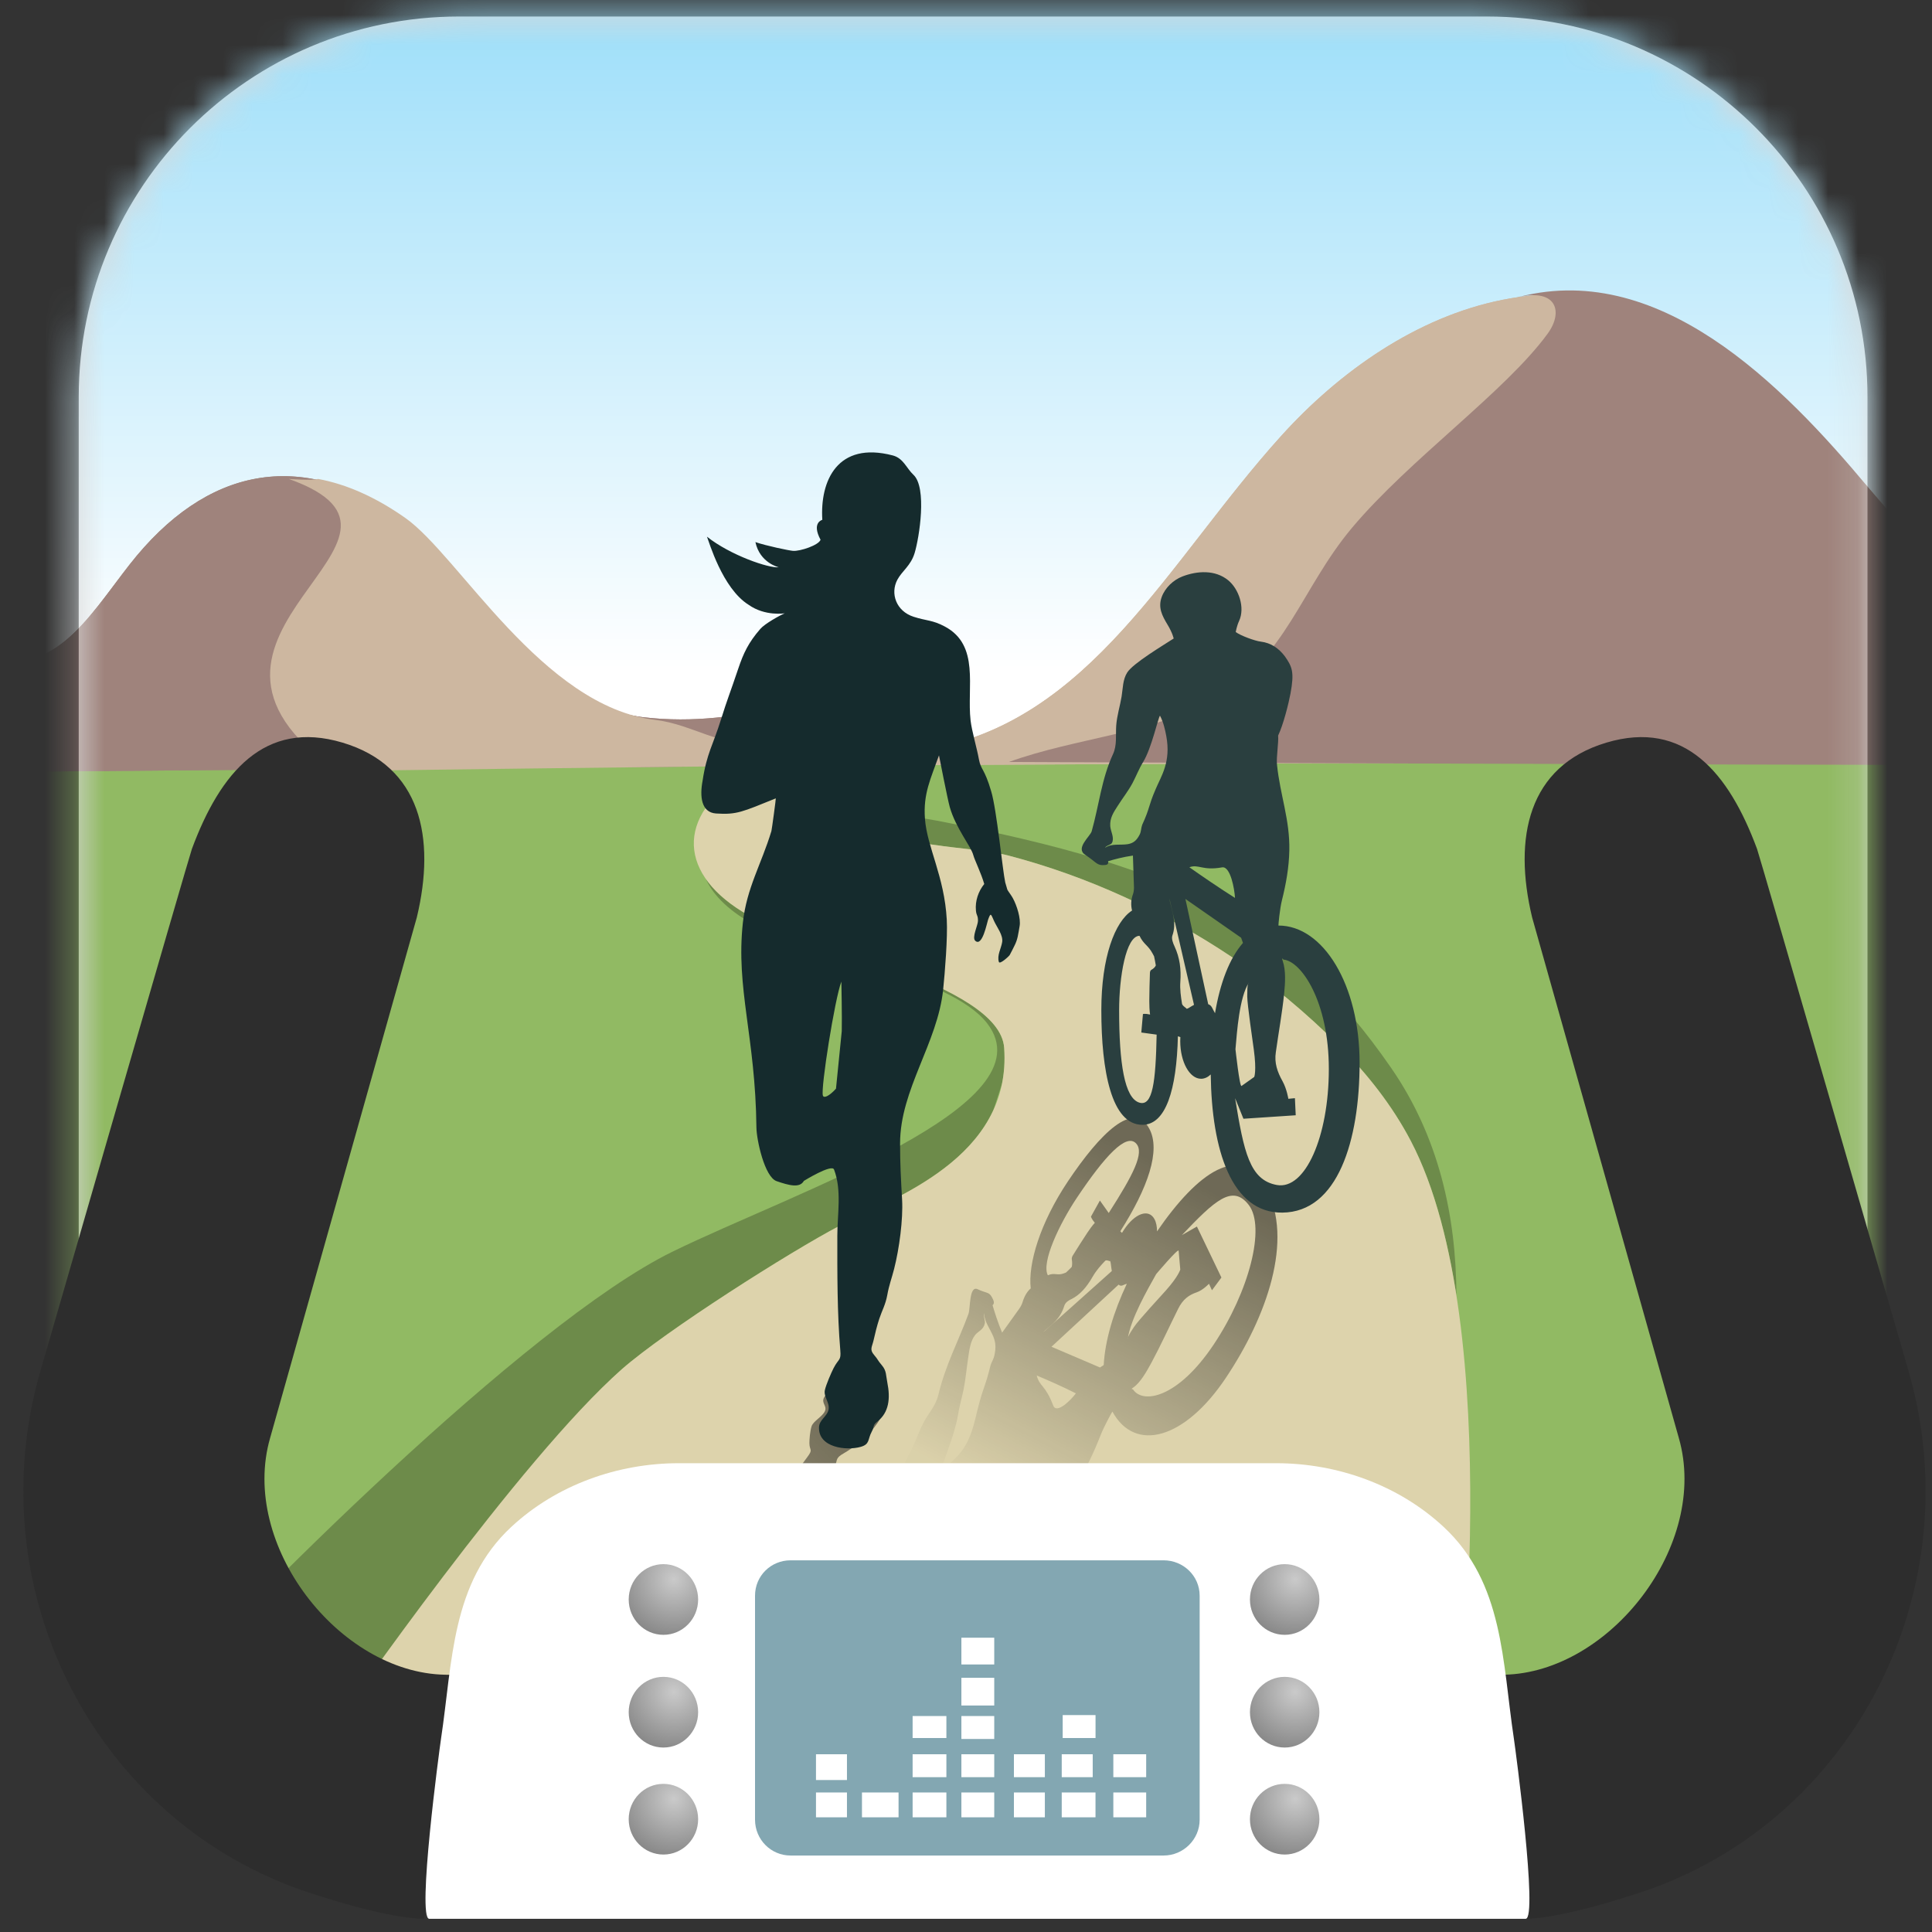 <svg width="65" height="65" viewBox="0 0 65 65" fill="none" xmlns="http://www.w3.org/2000/svg">
<rect x="0" y="0" width="65" height="65" fill="#333333" stroke="none"/>
<path d="M2.649 13.356C2.649 6.286 8.38 0.556 15.449 0.556H50.029C57.099 0.556 62.829 6.286 62.829 13.356V49.274C62.829 56.343 57.099 62.074 50.029 62.074H15.449C8.38 62.074 2.649 56.343 2.649 49.274V13.356Z" fill="#D8D8D8"/>
<mask id="mask0" mask-type="alpha" maskUnits="userSpaceOnUse" x="2" y="0" width="61" height="63">
<path d="M2.649 13.356C2.649 6.286 8.38 0.556 15.449 0.556H50.029C57.099 0.556 62.829 6.286 62.829 13.356V49.274C62.829 56.343 57.099 62.074 50.029 62.074H15.449C8.38 62.074 2.649 56.343 2.649 49.274V13.356Z" fill="white"/>
</mask>
<g mask="url(#mask0)">
<rect x="-17.495" y="-0.017" width="100.405" height="26.167" fill="url(#paint0_linear)"/>
<path fill-rule="evenodd" clip-rule="evenodd" d="M-15.395 51.095L-15.406 25.069H80.221L80.246 51.334C80.246 54.906 71.035 62.94 53.956 62.94H8.466C4.106 62.94 -15.395 57.649 -15.395 51.095Z" fill="#91BA63"/>
<path fill-rule="evenodd" clip-rule="evenodd" d="M25.454 31.156C27.211 32.08 31.958 32.799 33.215 34.433C35.349 37.204 26.748 40.093 22.622 42.113C17.677 44.534 8.001 54.277 5.239 57.417C5.655 58.803 9.428 59.279 10.592 60.133C12.666 57.3 18.707 48.01 20.917 46.069C22.401 44.766 26.599 42.102 28.256 41.235C29.63 40.517 32.417 39.538 33.424 37.344L33.714 36.448C33.788 36.078 33.814 35.681 33.784 35.251C33.63 33.083 26.958 31.789 25.201 30.805C24.544 30.436 24.061 30.02 23.753 29.581C24.008 30.149 24.575 30.692 25.454 31.156ZM28.732 26.351C28.488 26.511 28.389 26.696 28.495 26.911C29.359 28.649 32.364 28.375 33.929 28.785C36.608 29.487 39.131 30.656 41.443 32.198C42.737 33.061 43.947 34.079 45.052 35.181C45.995 36.121 46.845 37.2 47.468 38.391C48.209 39.809 48.694 41.623 49 43.581C48.988 40.89 48.404 38.245 46.803 35.928C43.426 31.043 39.764 29.199 31.516 27.609C30.562 27.425 29.284 27.398 28.748 26.384C28.742 26.373 28.737 26.362 28.732 26.351M35.512 25.437C35.508 25.437 35.504 25.437 35.499 25.436C35.504 25.437 35.508 25.437 35.512 25.437Z" fill="#6D8B4A"/>
<path fill-rule="evenodd" clip-rule="evenodd" d="M18.75 51.776C18.745 51.787 18.745 51.854 18.745 51.918V51.921C18.745 51.894 18.745 51.867 18.75 51.841C18.75 51.819 18.75 51.798 18.75 51.776" fill="#DDD6B8"/>
<path fill-rule="evenodd" clip-rule="evenodd" d="M18.75 51.971C18.745 51.953 18.745 51.937 18.745 51.921C18.745 51.977 18.745 52.03 18.75 52.033C18.75 52.012 18.75 51.993 18.75 51.971" fill="#DDD6B8"/>
<path fill-rule="evenodd" clip-rule="evenodd" d="M20.917 46.069C22.402 44.765 26.599 42.102 28.257 41.235C30.006 40.319 34.048 38.982 33.784 35.251C33.631 33.082 26.958 31.788 25.201 30.805C22.789 29.448 22.724 27.462 25.01 26.023C27.651 24.359 32.477 25.375 35.513 25.436C34.149 25.412 27.879 25.669 28.495 26.91C29.359 28.649 32.364 28.374 33.929 28.784C36.608 29.486 39.131 30.655 41.443 32.197C42.737 33.06 43.947 34.078 45.052 35.18C45.995 36.121 46.845 37.199 47.467 38.39C50.748 44.663 49 58.68 49 58.68L11.409 57.846C11.512 57.69 17.507 49.064 20.917 46.069" fill="#DDD3AC"/>
<mask id="mask1" mask-type="alpha" maskUnits="userSpaceOnUse" x="-1" y="-1" width="71" height="76">
<path fill-rule="evenodd" clip-rule="evenodd" d="M69.006 57.867V16.274C69.006 6.906 61.978 -0.688 53.309 -0.688H14.817C6.148 -0.688 -0.88 6.906 -0.88 16.274V57.867C-0.88 67.235 6.148 74.83 14.817 74.83H53.309C61.978 74.83 69.006 67.235 69.006 57.867Z" fill="white"/>
</mask>
<g mask="url(#mask1)">
<path fill-rule="evenodd" clip-rule="evenodd" d="M26.055 25.771C11.834 25.862 -2.8 25.992 -2.8 25.992C-5.817 26.282 -5.796 28.11 -8.332 25.569C-11.058 22.837 -7.245 18.943 -5.366 17.123C-3.919 18.516 -2.568 21.09 -0.776 21.926C1.682 23.073 2.945 20.802 4.359 18.996C6.932 15.711 10.129 15.085 13.457 17.424C15.264 18.694 17.841 23.678 21.64 24.13C23.338 24.331 24.885 24.097 26.429 23.743L26.055 25.771" fill="#9F837C"/>
<path fill-rule="evenodd" clip-rule="evenodd" d="M26.221 25.771C33.93 25.722 41.518 25.683 46.589 25.683C56.065 25.683 65.54 25.645 75.015 25.692C83.597 25.734 93.202 27.525 101.613 25.241C100.928 23.228 100.136 21.08 99.173 19.028C96.598 13.537 92.805 8.733 86.598 9.048C77.713 9.498 76.011 16.118 71.701 23.678C68.537 24.188 63.683 16.755 59.667 13.043C53.507 7.35 47.037 10.313 43.1 14.671C39.304 18.873 36.694 24.313 31.151 25.222C29.463 25.498 28.14 23.389 26.596 23.743L26.221 25.771" fill="#CDB7A0"/>
<path fill-rule="evenodd" clip-rule="evenodd" d="M26.055 25.771C11.834 25.862 -2.8 25.992 -2.8 25.992C-5.817 26.282 -5.796 28.11 -8.332 25.569C-11.058 22.837 -7.245 18.943 -5.366 17.123C-3.919 18.516 -2.568 21.09 -0.776 21.926C1.682 23.073 2.945 20.802 4.359 18.996C6.932 15.711 10.129 15.085 13.457 17.424C15.264 18.694 17.841 23.678 21.64 24.13C23.338 24.331 24.885 24.097 26.429 23.743L26.055 25.771" fill="#9F837C"/>
<path fill-rule="evenodd" clip-rule="evenodd" d="M26.221 25.771C33.93 25.722 41.518 25.683 46.589 25.683C56.065 25.683 65.54 25.645 75.015 25.692C83.597 25.734 93.202 27.525 101.613 25.241C100.928 23.228 100.136 21.08 99.173 19.028C96.598 13.537 92.805 8.733 86.598 9.048C77.713 9.498 76.011 16.118 71.701 23.678C68.537 24.188 63.683 16.755 59.667 13.043C53.507 7.35 47.037 10.313 43.1 14.671C39.304 18.873 36.694 24.313 31.151 25.222C29.463 25.498 28.14 23.389 26.596 23.743L26.221 25.771" fill="#CDB7A0"/>
<path fill-rule="evenodd" clip-rule="evenodd" d="M26.233 25.771L25.411 24.946C24.256 25.148 23.306 24.37 22.045 24.22C18.246 23.769 15.441 18.694 13.634 17.424C12.64 16.725 11.658 16.291 10.7 16.113C10.525 16.175 9.717 16.113 9.717 16.113C15.443 18.157 4.697 21.331 11.335 25.938C11.335 25.938 23.785 25.771 26.233 25.771" fill="#CDB7A0"/>
<path fill-rule="evenodd" clip-rule="evenodd" d="M69.159 22.784C66.508 20.674 64.143 17.942 62.864 16.41C59.971 12.944 55.755 8.636 50.895 10.046C52.367 9.619 52.619 10.47 52.073 11.22C50.654 13.171 47.43 15.444 45.489 17.755C43.773 19.797 43.258 22.164 40.872 23.5C38.703 24.714 36.246 24.805 33.945 25.635C33.945 25.635 57.691 25.739 69.16 25.738L69.159 22.784" fill="#9F837C"/>
</g>
<path fill-rule="evenodd" clip-rule="evenodd" d="M25.529 18.779L25.528 18.779C25.514 18.785 25.499 18.791 25.529 18.779" fill="#152B2D"/>
<path fill-rule="evenodd" clip-rule="evenodd" d="M24.759 18.69C24.761 18.689 24.762 18.689 24.765 18.688C24.735 18.661 24.734 18.648 24.759 18.69" fill="#152B2D"/>
<path fill-rule="evenodd" clip-rule="evenodd" d="M25.07 61.122C25.039 61.142 24.86 61.326 24.847 61.334C24.548 61.661 23.344 63.242 22.846 63.73C22.221 64.348 22.145 64.285 21.893 64.574C21.642 64.864 21.181 65.315 20.961 65.596C20.268 66.48 20.016 67.571 18.519 68.066C17.986 68.242 17.808 68.214 17.305 68.323C16.619 68.47 16.118 68.938 16.134 69.298C16.144 69.532 16.352 69.664 16.266 70.001C16.164 70.404 15.592 71.72 14.911 72.059C14.568 72.23 14.296 72.495 13.89 72.568C11.791 72.946 11.864 71.901 12.603 70.874C12.603 70.874 12.277 70.803 12.877 70.349C12.913 70.208 12.385 70.042 12.139 70.057C12.007 70.064 11.153 70.189 10.726 70.287C11.224 69.74 11.933 69.625 11.933 69.625C11.625 69.596 10.108 69.939 9.005 70.43C9.143 70.313 10.388 69.071 11.547 68.639C12.302 68.329 12.91 68.415 12.91 68.415C12.768 68.356 12.412 68.139 12.348 68.002C12.179 67.642 12.189 67.366 12.275 66.957C12.41 66.309 12.415 66.176 12.551 65.605C12.707 64.956 12.64 64.722 12.955 64.015C13.117 63.605 13.439 63.174 13.961 63.148C14.684 63.112 14.815 63.19 15.716 63.546C15.723 63.549 16.11 62.718 16.118 62.685C16.336 61.815 16.241 61.188 16.697 60.274C17.568 58.533 19.024 57.292 20.595 54.885C20.804 54.564 21.696 53.587 22.172 53.477C22.671 53.361 23.073 53.29 23.086 53.483C23.086 53.483 23.734 53.937 23.91 53.782C24.521 53.241 24.774 52.603 25.135 52.037C25.765 51.049 26.424 50.01 27.158 49.026C27.366 48.748 27.236 48.816 27.231 48.557C27.229 48.436 27.255 48.127 27.307 47.98C27.367 47.808 27.677 47.655 27.754 47.475C27.833 47.289 27.615 47.206 27.732 47.005C28.045 46.467 29.048 46.38 29.462 46.486C29.737 46.556 29.57 46.679 29.582 46.887C29.589 47.033 29.495 47.048 29.603 47.155C29.837 47.39 29.659 47.756 29.28 48.179C29.111 48.367 29.061 48.486 28.808 48.632C28.552 48.78 28.603 48.771 28.374 48.903C28.12 49.048 28.17 49.111 28.109 49.285C28.046 49.465 27.979 49.674 27.939 49.855C27.892 50.073 27.912 50.228 27.81 50.478C27.702 50.743 27.68 50.912 27.6 51.168C27.435 51.699 27.072 52.474 26.706 52.99C26.326 53.524 26.041 53.924 25.694 54.468C24.788 55.887 25.273 57.109 24.557 58.521C24.331 58.967 23.83 59.899 23.507 60.353C22.698 61.496 21.627 62.259 21.076 63.01C20.593 63.668 20.599 64.065 20.484 64.677C20.484 64.677 21.514 63.519 21.714 63.319C22.277 62.758 23.088 62.286 23.312 62.055C23.44 61.923 23.877 61.583 24.168 61.294C24.093 61.104 24.141 60.848 24.334 60.594C24.445 60.45 24.477 60.48 24.576 60.325C24.649 60.21 24.643 59.885 24.82 59.799C25.166 59.63 24.91 60.271 24.897 60.353C24.862 60.556 24.89 60.506 25.122 60.317C25.32 60.155 25.667 59.948 25.747 59.765C25.82 59.598 25.789 59.416 25.969 59.243C26.048 59.167 26.215 59.398 26.217 59.419C26.223 59.493 26.219 59.577 26.221 59.658C26.227 59.838 26.151 59.972 26.067 60.182C25.987 60.384 25.619 60.734 25.368 60.92C25.289 60.98 25.18 61.049 25.07 61.122ZM22.294 55.727C22.098 55.909 21.064 58.279 21 58.725C21 58.725 21.637 57.767 21.846 57.422L22.617 55.909C22.518 55.718 22.378 55.647 22.294 55.727Z" fill="url(#paint1_linear)"/>
<path fill-rule="evenodd" clip-rule="evenodd" d="M34.076 30.218C34.035 30.142 33.97 30.054 33.906 29.96C33.907 29.955 33.908 29.951 33.908 29.943C33.904 29.943 33.9 29.944 33.895 29.945C33.889 29.934 33.827 29.699 33.82 29.689C33.729 29.271 33.535 27.249 33.348 26.624C33.117 25.835 33.002 25.915 32.934 25.545C32.868 25.174 32.695 24.597 32.654 24.238C32.526 23.108 32.971 21.712 31.79 21.08C31.369 20.854 31.172 20.891 30.739 20.751C30.148 20.562 29.945 19.964 30.191 19.504C30.351 19.204 30.642 19.036 30.772 18.605C30.928 18.089 31.196 16.406 30.731 15.973C30.497 15.755 30.394 15.415 30.034 15.322C28.177 14.838 27.583 16.175 27.666 17.489C27.666 17.489 27.295 17.578 27.606 18.159C27.551 18.34 26.917 18.552 26.681 18.533C26.553 18.524 25.779 18.364 25.415 18.238C25.563 18.939 26.199 19.085 26.199 19.085C25.872 19.123 24.575 18.683 23.785 18.056C23.849 18.206 24.3 19.794 25.184 20.346C25.74 20.743 26.403 20.634 26.403 20.634C26.415 20.629 26.424 20.625 26.403 20.634C26.223 20.709 25.729 20.986 25.578 21.161C25.179 21.622 25.013 21.974 24.837 22.498C24.559 23.326 24.478 23.497 24.25 24.227C23.991 25.057 23.775 25.356 23.639 26.261C23.539 26.785 23.586 27.336 24.092 27.369C24.791 27.415 24.973 27.315 26.101 26.86C26.11 26.857 25.966 27.92 25.953 27.961C25.616 29.074 25.119 29.876 24.993 31.044C24.752 33.271 25.415 34.859 25.449 37.937C25.454 38.347 25.722 39.596 26.127 39.738C26.552 39.885 26.909 39.977 27.045 39.73C27.045 39.73 27.983 39.15 28.06 39.347C28.326 40.039 28.171 40.855 28.171 41.579C28.17 42.843 28.165 44.172 28.271 45.431C28.302 45.785 28.216 45.698 28.045 46.03C27.966 46.184 27.794 46.579 27.752 46.768C27.703 46.988 27.915 47.183 27.877 47.414C27.838 47.651 27.567 47.758 27.555 48.014C27.525 48.703 28.472 48.814 28.953 48.679C29.274 48.589 29.185 48.432 29.329 48.166C29.43 47.979 29.346 47.96 29.521 47.823C29.906 47.522 29.962 47.054 29.853 46.513C29.804 46.273 29.83 46.121 29.67 45.934C29.509 45.745 29.554 45.756 29.409 45.587C29.248 45.401 29.338 45.321 29.389 45.098C29.44 44.869 29.506 44.601 29.582 44.37C29.674 44.091 29.793 43.893 29.851 43.572C29.911 43.234 29.998 43.019 30.082 42.69C30.255 42.011 30.387 41.02 30.35 40.36C30.311 39.677 30.282 39.165 30.282 38.47C30.282 36.656 31.547 35.093 31.732 33.287C31.791 32.717 31.886 31.524 31.853 30.944C31.774 29.482 31.19 28.506 31.119 27.546C31.055 26.704 31.314 26.197 31.591 25.413C31.591 25.413 31.881 26.895 31.953 27.15C32.158 27.869 32.668 28.472 32.745 28.767C32.789 28.935 33.008 29.371 33.114 29.741C32.918 29.983 32.803 30.31 32.834 30.635C32.852 30.82 32.903 30.782 32.903 30.98C32.903 31.127 32.69 31.543 32.812 31.652C33.05 31.869 33.204 31.049 33.242 30.944C33.337 30.684 33.334 30.747 33.445 30.989C33.54 31.197 33.754 31.461 33.717 31.695C33.684 31.909 33.537 32.141 33.606 32.363C33.637 32.461 33.95 32.165 33.966 32.138C34.02 32.043 34.07 31.936 34.123 31.832C34.244 31.602 34.254 31.43 34.303 31.163C34.352 30.904 34.208 30.456 34.076 30.218V30.218ZM28.126 36.627C27.904 36.872 27.72 36.962 27.685 36.86C27.606 36.627 28.086 33.596 28.307 33.025C28.307 33.025 28.332 34.25 28.32 34.691L28.126 36.627Z" fill="#152B2D"/>
<path fill-rule="evenodd" clip-rule="evenodd" d="M34.538 51.725C34.389 51.903 34.174 52.37 34.041 52.532C33.937 52.98 33.65 53.707 33.504 54.03C33.188 54.73 33.055 54.801 32.74 54.85C32.502 54.872 32.274 54.783 32.072 54.49C31.961 54.328 31.627 54.025 31.48 53.971C31.48 53.971 31.393 54.154 31.339 54.373C31.206 54.914 30.766 55.213 30.43 55.113C30.021 54.991 29.739 54.407 29.589 53.798C29.496 53.422 29.494 52.962 29.602 52.607C29.724 52.208 29.939 52.122 30.187 52.053C30.429 51.985 30.544 51.873 30.544 51.873C30.494 51.415 30.295 49.954 30.362 49.526C30.414 49.193 30.571 48.974 30.693 48.715C30.839 48.407 30.955 48.061 31.119 47.776C31.279 47.498 31.486 47.281 31.575 46.908C31.819 45.9 32.249 45.113 32.583 44.204C32.65 44.021 32.603 43.237 32.892 43.375C33.182 43.513 33.271 43.459 33.369 43.638C33.438 43.764 33.469 43.844 33.394 43.914C33.463 44.15 33.574 44.497 33.715 44.836C33.922 44.55 34.109 44.289 34.296 44.024C34.338 43.962 34.381 43.885 34.404 43.805C34.47 43.593 34.564 43.446 34.678 43.347C34.582 42.519 34.99 41.149 35.929 39.745C37.009 38.131 38.14 37.01 38.664 37.968C39.064 38.7 38.619 39.967 37.692 41.424L37.748 41.479C37.771 41.442 37.794 41.405 37.818 41.369C38.187 40.816 38.645 40.658 38.84 41.015C38.899 41.123 38.927 41.267 38.927 41.429C40.281 39.456 41.744 38.382 42.599 39.977C43.529 41.714 42.622 44.294 41.241 46.359C39.859 48.425 38.185 48.885 37.426 47.491C37.422 47.485 37.15 47.976 37.033 48.274C36.813 48.836 36.567 49.368 36.272 49.828C35.736 50.664 35.134 51.01 34.538 51.725ZM37.938 45.06C37.947 44.996 37.933 44.969 38.159 44.635C38.305 44.418 39.055 43.604 39.219 43.422C39.649 42.941 39.709 42.712 39.709 42.712L39.654 42.079C39.645 41.982 38.897 42.867 38.897 42.867C38.611 43.382 38.04 44.362 37.938 45.06ZM37.911 43.191C37.783 43.225 37.723 43.303 37.635 43.219L35.376 45.31L37.009 46.008C37.047 45.982 37.085 45.957 37.123 45.933C37.127 45.931 37.13 45.929 37.133 45.926C37.179 45.09 37.465 44.138 37.911 43.191ZM35.153 44.768C35.132 44.787 35.114 44.806 35.098 44.826L37.406 42.762C37.378 42.615 37.37 42.388 37.334 42.429C37.276 42.411 37.216 42.383 37.18 42.421C37.034 42.576 36.886 42.737 36.765 42.947C36.557 43.311 36.328 43.572 36.037 43.711C35.952 43.749 35.843 43.819 35.807 43.932C35.665 44.388 35.395 44.547 35.153 44.768ZM35.435 47.288C35.55 47.59 36.039 47.092 36.197 46.878C35.762 46.657 35.26 46.437 34.879 46.277C34.975 46.654 35.164 46.582 35.435 47.288ZM32.224 47.638C32.124 48.265 31.686 49.29 31.684 49.396C31.851 49.337 32.029 49.174 32.153 49.051C32.698 48.51 32.778 47.828 32.917 47.312C33.1 46.612 33.152 46.649 33.324 45.941C33.359 45.823 33.426 45.734 33.453 45.613C33.506 45.371 33.507 45.189 33.423 44.978C33.323 44.722 33.128 44.496 33.104 44.178C33.081 44.282 33.152 44.428 33.134 44.521C33.091 44.737 32.915 44.786 32.816 44.904C32.812 44.909 32.808 44.914 32.805 44.919C32.651 45.117 32.617 45.387 32.573 45.681C32.521 46.023 32.486 46.418 32.418 46.751C32.358 47.041 32.271 47.34 32.224 47.638ZM35.79 42.842C35.816 42.832 35.841 42.822 35.866 42.812C35.927 42.756 35.991 42.694 36.057 42.625C36.074 42.562 36.077 42.477 36.059 42.358C36.054 42.325 36.074 42.269 36.091 42.243C36.252 41.988 36.412 41.727 36.58 41.477C36.641 41.382 36.765 41.211 36.834 41.141C36.722 41.009 36.704 40.932 36.704 40.932L37.005 40.391L37.302 40.81C38.129 39.52 38.511 38.78 38.224 38.471C37.892 38.113 37.173 38.889 36.231 40.297C35.645 41.173 35.026 42.477 35.254 42.906C35.482 42.805 35.563 42.925 35.79 42.842ZM41.093 42.981L40.775 43.41L40.675 43.191C40.675 43.191 40.475 43.404 40.266 43.477C40.008 43.564 39.796 43.707 39.634 44.041C39.333 44.645 39.049 45.272 38.735 45.853C38.562 46.171 38.36 46.524 38.124 46.684C38.022 46.753 38.112 46.733 38.118 46.743C38.446 47.248 39.626 47.042 40.83 45.24C42.035 43.439 42.583 41.283 42.014 40.541C41.466 39.828 40.868 40.393 39.762 41.555L40.269 41.266L41.093 42.981Z" fill="url(#paint2_linear)"/>
<path fill-rule="evenodd" clip-rule="evenodd" d="M43.012 31.139C43.006 31.139 43.056 30.576 43.13 30.285C43.268 29.736 43.367 29.177 43.378 28.609C43.399 27.576 43.068 26.752 42.963 25.725C42.936 25.468 43.023 24.979 43.001 24.748C43.175 24.385 43.354 23.673 43.416 23.338C43.552 22.611 43.475 22.432 43.224 22.076C43.025 21.816 42.768 21.629 42.413 21.586C42.217 21.562 41.737 21.386 41.575 21.264C41.575 21.264 41.606 21.07 41.689 20.889C41.893 20.442 41.679 19.814 41.319 19.521C40.882 19.165 40.281 19.203 39.784 19.393C39.477 19.511 39.201 19.77 39.085 20.084C38.955 20.437 39.096 20.71 39.276 21.009C39.452 21.299 39.487 21.482 39.487 21.482C39.169 21.69 38.119 22.314 37.923 22.627C37.771 22.871 37.78 23.158 37.735 23.433C37.681 23.76 37.578 24.078 37.554 24.41C37.531 24.735 37.587 25.074 37.443 25.378C37.06 26.206 36.974 27.101 36.729 27.966C36.68 28.14 36.169 28.537 36.51 28.759C36.85 28.982 36.898 29.106 37.093 29.106C37.229 29.106 37.305 29.094 37.28 28.975C37.482 28.913 37.788 28.831 38.116 28.785C38.13 29.163 38.141 29.506 38.151 29.852C38.151 29.93 38.143 30.019 38.116 30.088C38.048 30.278 38.044 30.46 38.087 30.634C37.507 31.006 37.053 32.209 37.053 33.985C37.053 36.027 37.394 37.843 38.433 37.843C39.227 37.843 39.586 36.659 39.629 34.865L39.712 34.893C39.709 34.938 39.708 34.983 39.708 35.028C39.708 35.727 40.022 36.294 40.409 36.294C40.526 36.294 40.637 36.241 40.734 36.149C40.765 38.681 41.429 40.814 43.143 40.797C45.011 40.779 45.742 38.367 45.742 35.755C45.742 33.141 44.522 31.137 43.012 31.139V31.139ZM42.197 36.233L41.77 36.536C41.705 36.582 41.566 35.3 41.566 35.3C41.618 34.709 41.694 33.557 42.019 33.054C41.989 33.1 41.961 33.101 41.962 33.526C41.964 33.802 42.147 35.045 42.184 35.319C42.281 36.041 42.197 36.233 42.197 36.233V36.233ZM41.756 31.549C41.774 31.602 41.793 31.656 41.813 31.709C41.814 31.714 41.816 31.719 41.818 31.724C41.359 32.247 41.046 33.086 40.878 34.089C40.785 33.937 40.778 33.829 40.649 33.785L39.882 30.244L41.756 31.549V31.549ZM39.711 33.034C39.742 32.611 39.693 32.223 39.517 31.842C39.463 31.732 39.408 31.578 39.443 31.477C39.589 31.07 39.443 30.698 39.359 30.321C39.352 30.288 39.347 30.258 39.344 30.23L40.171 33.807C40.059 33.861 39.917 33.983 39.909 33.921C39.847 33.872 39.776 33.825 39.767 33.766C39.729 33.526 39.693 33.28 39.711 33.034V33.034ZM41.115 29.182C41.398 29.131 41.536 29.923 41.55 30.209C41.03 29.882 40.45 29.484 40.015 29.178C40.326 29.064 40.451 29.301 41.115 29.182V29.182ZM37.353 27.791C37.336 27.518 37.466 27.329 37.602 27.116C37.759 26.867 37.964 26.606 38.102 26.346C38.222 26.119 38.323 25.858 38.458 25.64C38.743 25.18 38.965 24.141 39.026 24.078C39.14 24.286 39.202 24.564 39.238 24.762C39.402 25.637 39.066 26.109 38.882 26.547C38.627 27.135 38.696 27.168 38.428 27.75C38.388 27.854 38.395 27.974 38.346 28.071C38.25 28.264 38.141 28.368 37.941 28.401C37.699 28.442 37.39 28.368 37.179 28.524C37.22 28.441 37.371 28.431 37.41 28.36C37.5 28.192 37.372 27.981 37.355 27.811C37.354 27.804 37.354 27.797 37.353 27.791V27.791ZM38.34 37.099C37.83 36.956 37.652 35.766 37.652 33.985C37.652 32.877 37.878 31.492 38.337 31.484C38.48 31.779 38.624 31.795 38.777 32.079C38.794 32.112 38.811 32.144 38.828 32.175C38.849 32.271 38.868 32.373 38.886 32.48C38.864 32.534 38.816 32.585 38.729 32.634C38.704 32.648 38.688 32.7 38.688 32.733C38.679 33.045 38.667 33.361 38.667 33.678C38.665 33.796 38.674 34.022 38.693 34.133C38.514 34.092 38.453 34.117 38.453 34.117L38.398 34.738L38.914 34.809C38.882 36.403 38.78 37.222 38.34 37.099V37.099ZM42.959 39.868C42.044 39.703 41.848 38.76 41.554 36.947L41.834 37.639L43.593 37.522L43.566 36.947L43.345 36.968C43.345 36.968 43.294 36.638 43.151 36.379C42.973 36.061 42.869 35.758 42.924 35.4C43.015 34.743 43.136 34.091 43.203 33.434C43.238 33.073 43.269 32.662 43.154 32.325C43.104 32.18 43.172 32.284 43.184 32.285C43.778 32.34 44.707 33.685 44.707 35.964C44.707 38.243 43.91 40.039 42.959 39.868V39.868Z" fill="#2A3F3F"/>
</g>
<path fill-rule="evenodd" clip-rule="evenodd" d="M16.327 56.368L14.97 56.344C11.41 56.276 8.052 51.976 9.088 48.378L14.024 30.863C14.665 28.188 14.166 25.774 11.525 24.985C8.898 24.2 7.406 25.998 6.456 28.562C6.416 28.63 1.357 46.135 1.357 46.135C-0.811 53.661 3.37 61.583 10.771 63.794C10.771 63.794 13.068 64.555 14.266 64.555L16.327 56.368" fill="#2D2D2D"/>
<path fill-rule="evenodd" clip-rule="evenodd" d="M49.243 56.368L50.6 56.344C54.16 56.276 57.518 51.976 56.482 48.378L51.546 30.863C50.906 28.188 51.405 25.774 54.045 24.985C56.673 24.2 58.164 25.998 59.114 28.562C59.154 28.63 64.213 46.135 64.213 46.135C66.381 53.661 62.2 61.583 54.799 63.794C54.799 63.794 52.503 64.555 51.305 64.555L49.243 56.368" fill="#2D2D2D"/>
<path fill-rule="evenodd" clip-rule="evenodd" d="M48.568 51.37C47.047 49.957 44.988 49.228 42.935 49.228C42.929 49.228 22.842 49.228 22.836 49.228C20.784 49.228 18.724 49.957 17.203 51.37C15.177 53.253 15.228 55.91 14.838 58.496C14.782 58.869 14.022 64.551 14.441 64.556C14.525 64.556 51.246 64.556 51.33 64.556C51.749 64.551 50.989 58.869 50.933 58.496C50.543 55.91 50.594 53.253 48.568 51.37Z" fill="white"/>
<path fill-rule="evenodd" clip-rule="evenodd" d="M40.361 61.221C40.361 61.891 39.807 62.427 39.15 62.427H26.597C25.939 62.427 25.402 61.891 25.402 61.221V53.686C25.402 53.016 25.939 52.495 26.597 52.495H39.15C39.807 52.495 40.361 53.016 40.361 53.686V61.221" fill="#83A7B2"/>
<path fill-rule="evenodd" clip-rule="evenodd" d="M29 60.306H30.231V61.141H29V60.306Z" fill="white"/>
<path fill-rule="evenodd" clip-rule="evenodd" d="M27.453 60.306H28.495V61.141H27.453V60.306Z" fill="white"/>
<path fill-rule="evenodd" clip-rule="evenodd" d="M27.453 59.02H28.495V59.887H27.453V59.02Z" fill="white"/>
<path fill-rule="evenodd" clip-rule="evenodd" d="M30.704 60.306H31.84V61.141H30.704V60.306Z" fill="white"/>
<path fill-rule="evenodd" clip-rule="evenodd" d="M30.704 59.02H31.84V59.791H30.704V59.02Z" fill="white"/>
<path fill-rule="evenodd" clip-rule="evenodd" d="M30.704 57.734H31.84V58.474H30.704V57.734Z" fill="white"/>
<path fill-rule="evenodd" clip-rule="evenodd" d="M32.345 60.306H33.45V61.141H32.345V60.306Z" fill="white"/>
<path fill-rule="evenodd" clip-rule="evenodd" d="M32.345 59.02H33.45V59.791H32.345V59.02Z" fill="white"/>
<path fill-rule="evenodd" clip-rule="evenodd" d="M32.345 57.734H33.45V58.506H32.345V57.734Z" fill="white"/>
<path fill-rule="evenodd" clip-rule="evenodd" d="M32.345 56.448H33.45V57.38H32.345V56.448Z" fill="white"/>
<path fill-rule="evenodd" clip-rule="evenodd" d="M32.345 55.099H33.45V55.999H32.345V55.099Z" fill="white"/>
<path fill-rule="evenodd" clip-rule="evenodd" d="M34.112 60.306H35.153V61.141H34.112V60.306Z" fill="white"/>
<path fill-rule="evenodd" clip-rule="evenodd" d="M34.112 59.02H35.153V59.791H34.112V59.02Z" fill="white"/>
<path fill-rule="evenodd" clip-rule="evenodd" d="M35.753 57.702H36.858V58.474H35.753V57.702Z" fill="white"/>
<path fill-rule="evenodd" clip-rule="evenodd" d="M35.721 60.306H36.857V61.141H35.721V60.306Z" fill="white"/>
<path fill-rule="evenodd" clip-rule="evenodd" d="M37.457 60.306H38.562V61.141H37.457V60.306Z" fill="white"/>
<path fill-rule="evenodd" clip-rule="evenodd" d="M37.457 59.02H38.562V59.791H37.457V59.02Z" fill="white"/>
<path fill-rule="evenodd" clip-rule="evenodd" d="M35.721 59.02H36.763V59.791H35.721V59.02Z" fill="white"/>
<path fill-rule="evenodd" clip-rule="evenodd" d="M22.32 55.002C22.965 55.002 23.488 54.47 23.488 53.813C23.488 53.157 22.965 52.624 22.32 52.624C21.675 52.624 21.152 53.157 21.152 53.813C21.152 54.47 21.675 55.002 22.32 55.002Z" fill="url(#paint3_radial)"/>
<path fill-rule="evenodd" clip-rule="evenodd" d="M22.32 58.794C22.965 58.794 23.488 58.262 23.488 57.605C23.488 56.948 22.965 56.416 22.32 56.416C21.675 56.416 21.152 56.948 21.152 57.605C21.152 58.262 21.675 58.794 22.32 58.794Z" fill="url(#paint4_radial)"/>
<path fill-rule="evenodd" clip-rule="evenodd" d="M22.32 62.394C22.965 62.394 23.488 61.862 23.488 61.205C23.488 60.548 22.965 60.016 22.32 60.016C21.675 60.016 21.152 60.548 21.152 61.205C21.152 61.862 21.675 62.394 22.32 62.394Z" fill="url(#paint5_radial)"/>
<path fill-rule="evenodd" clip-rule="evenodd" d="M43.222 55.002C43.867 55.002 44.39 54.47 44.39 53.813C44.39 53.157 43.867 52.624 43.222 52.624C42.576 52.624 42.053 53.157 42.053 53.813C42.053 54.47 42.576 55.002 43.222 55.002Z" fill="url(#paint6_radial)"/>
<path fill-rule="evenodd" clip-rule="evenodd" d="M43.222 58.794C43.867 58.794 44.39 58.262 44.39 57.605C44.39 56.948 43.867 56.416 43.222 56.416C42.576 56.416 42.053 56.948 42.053 57.605C42.053 58.262 42.576 58.794 43.222 58.794Z" fill="url(#paint7_radial)"/>
<path fill-rule="evenodd" clip-rule="evenodd" d="M43.222 62.394C43.867 62.394 44.39 61.862 44.39 61.205C44.39 60.548 43.867 60.016 43.222 60.016C42.576 60.016 42.053 60.548 42.053 61.205C42.053 61.862 42.576 62.394 43.222 62.394Z" fill="url(#paint8_radial)"/>
<defs>
<linearGradient id="paint0_linear" x1="-10.557" y1="-0.017" x2="-10.557" y2="22.534" gradientUnits="userSpaceOnUse">
<stop stop-color="#9CDEF9"/>
<stop offset="1" stop-color="white"/>
</linearGradient>
<linearGradient id="paint1_linear" x1="25.168" y1="67.882" x2="37.41" y2="56.023" gradientUnits="userSpaceOnUse">
<stop stop-opacity="0.01"/>
<stop offset="1" stop-opacity="0.506"/>
</linearGradient>
<linearGradient id="paint2_linear" x1="38.062" y1="52.694" x2="43.805" y2="41.68" gradientUnits="userSpaceOnUse">
<stop stop-opacity="0.01"/>
<stop offset="1" stop-opacity="0.501"/>
</linearGradient>
<radialGradient id="paint3_radial" cx="0" cy="0" r="1" gradientUnits="userSpaceOnUse" gradientTransform="translate(22.671 53.13) rotate(90) scale(2.378 2.336)">
<stop stop-color="#CACACA"/>
<stop offset="1" stop-color="#7A7A7A"/>
</radialGradient>
<radialGradient id="paint4_radial" cx="0" cy="0" r="1" gradientUnits="userSpaceOnUse" gradientTransform="translate(22.671 56.922) rotate(90) scale(2.378 2.336)">
<stop stop-color="#CACACA"/>
<stop offset="1" stop-color="#7A7A7A"/>
</radialGradient>
<radialGradient id="paint5_radial" cx="0" cy="0" r="1" gradientUnits="userSpaceOnUse" gradientTransform="translate(22.671 60.522) rotate(90) scale(2.378 2.336)">
<stop stop-color="#CACACA"/>
<stop offset="1" stop-color="#7A7A7A"/>
</radialGradient>
<radialGradient id="paint6_radial" cx="0" cy="0" r="1" gradientUnits="userSpaceOnUse" gradientTransform="translate(43.572 53.13) rotate(90) scale(2.378 2.336)">
<stop stop-color="#CACACA"/>
<stop offset="1" stop-color="#7A7A7A"/>
</radialGradient>
<radialGradient id="paint7_radial" cx="0" cy="0" r="1" gradientUnits="userSpaceOnUse" gradientTransform="translate(43.572 56.922) rotate(90) scale(2.378 2.336)">
<stop stop-color="#CACACA"/>
<stop offset="1" stop-color="#7A7A7A"/>
</radialGradient>
<radialGradient id="paint8_radial" cx="0" cy="0" r="1" gradientUnits="userSpaceOnUse" gradientTransform="translate(43.572 60.522) rotate(90) scale(2.378 2.336)">
<stop stop-color="#CACACA"/>
<stop offset="1" stop-color="#7A7A7A"/>
</radialGradient>
</defs>
</svg>
